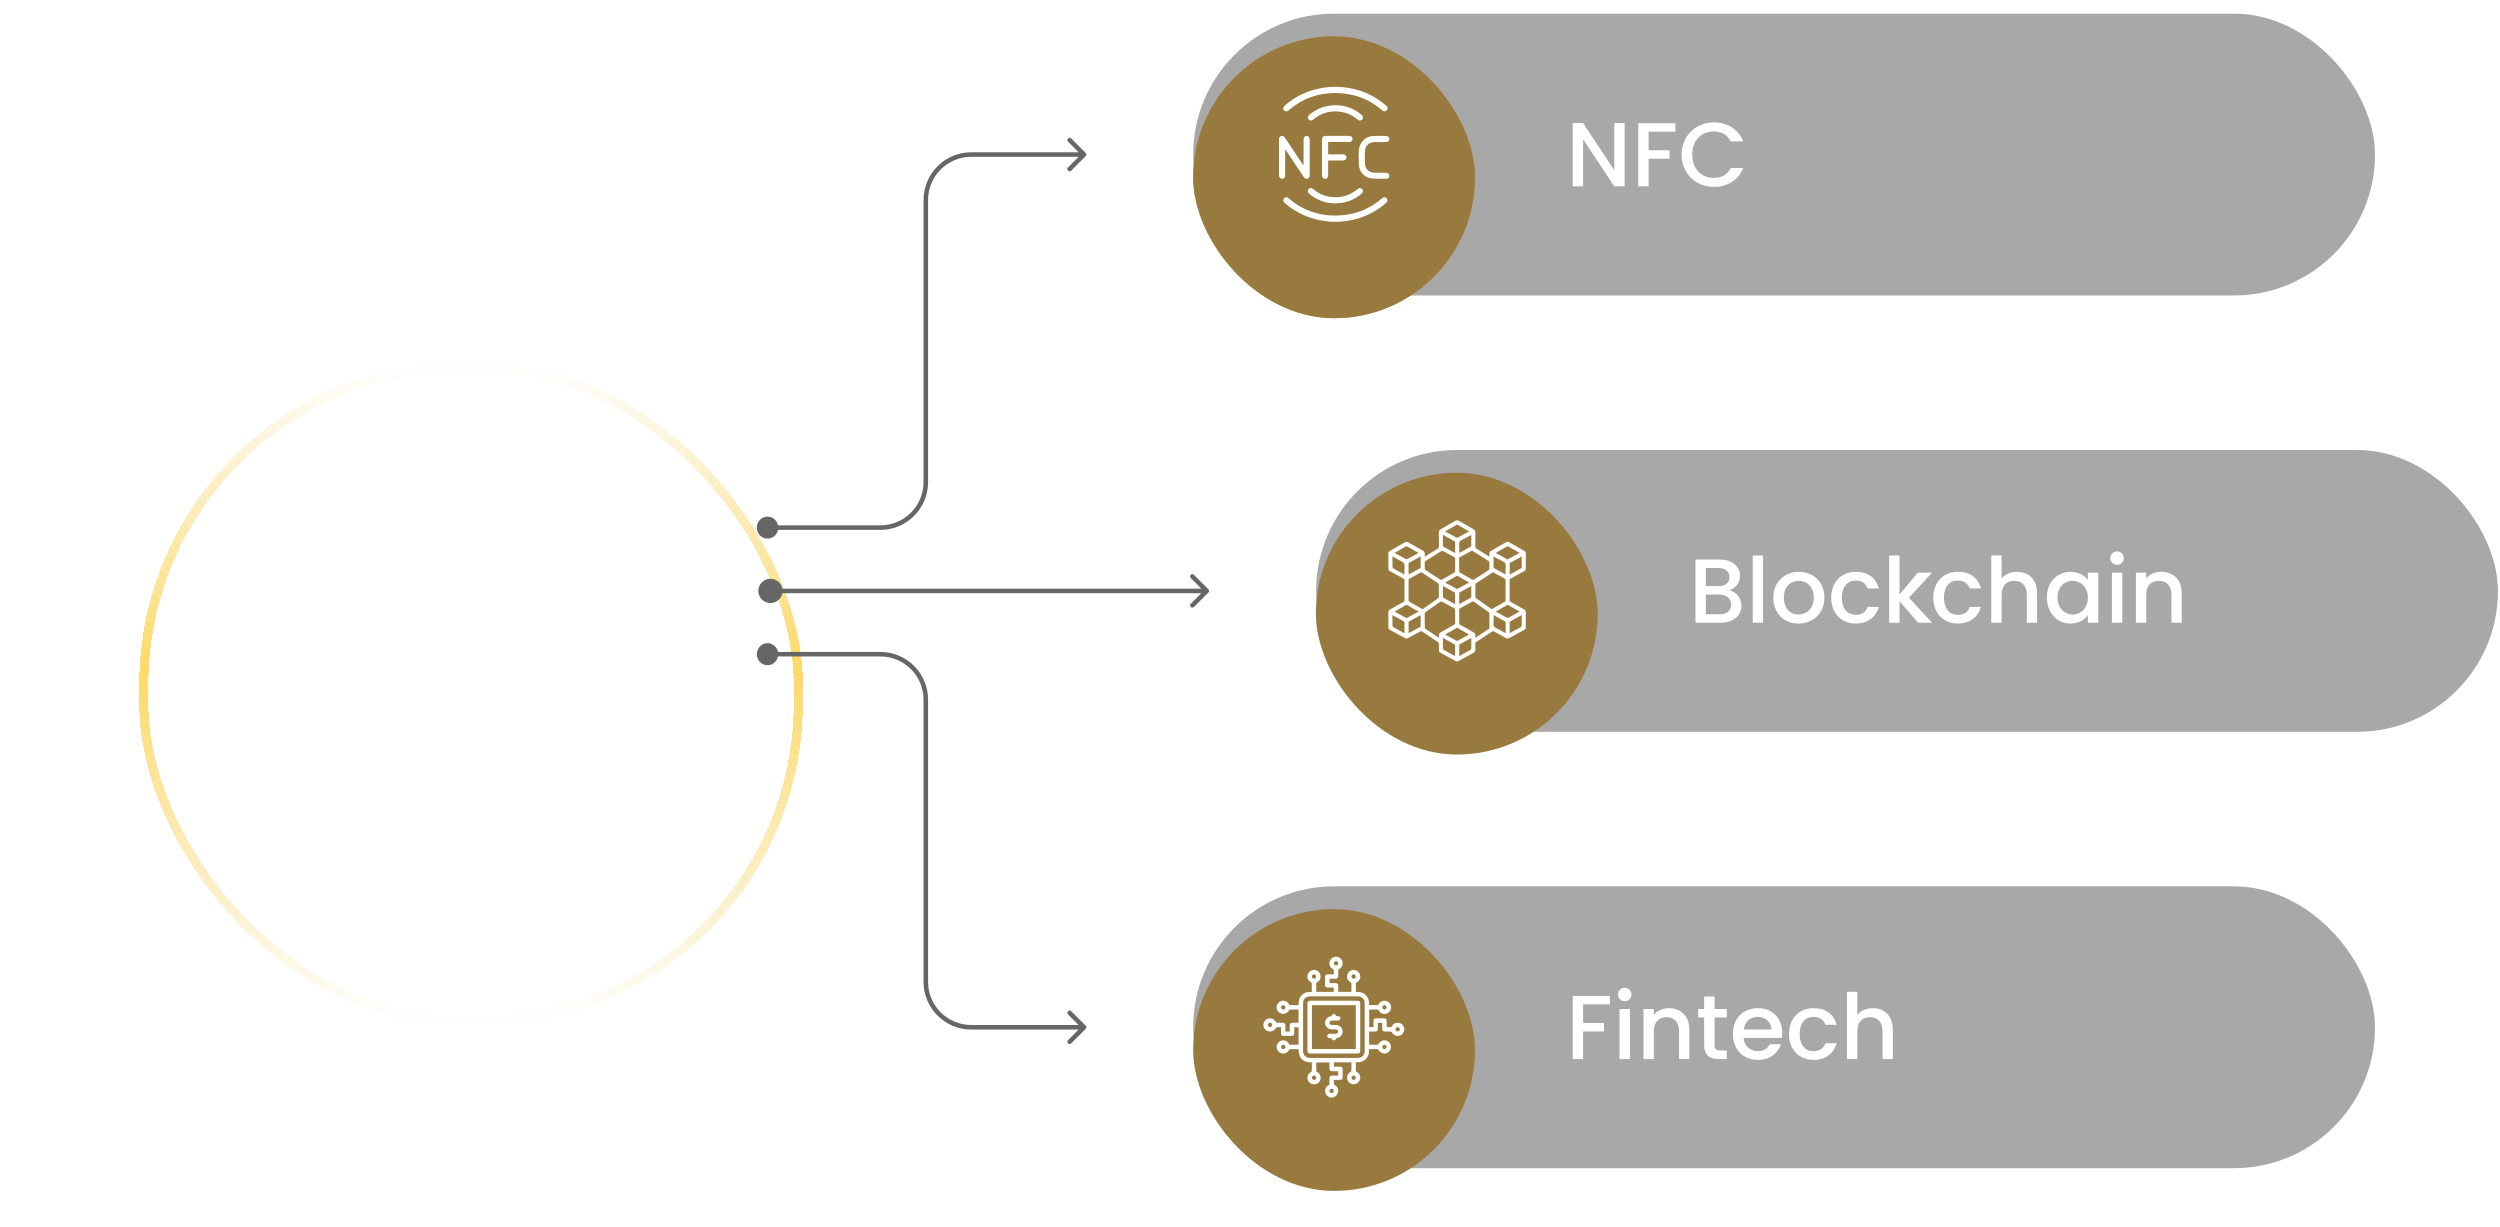 <svg width="1100" height="540" viewBox="0 0 1100 540" fill="none" xmlns="http://www.w3.org/2000/svg">
<g opacity="0.6" filter="url(#filter0_bdi_24383_3206)">
<rect x="23" y="116" width="288" height="288" rx="140" stroke="url(#paint0_linear_24383_3206)" stroke-width="4" shape-rendering="crispEdges"/>
</g>
<path d="M337.709 228.305C335.648 228.305 334 230.015 334 232.153C334 234.29 335.648 236 337.709 236C339.769 236 341.418 234.29 341.418 232.153C341.418 230.015 339.769 228.305 337.709 228.305Z" fill="#666666"/>
<path d="M477.707 68.707C478.098 68.317 478.098 67.683 477.707 67.293L471.343 60.929C470.953 60.538 470.319 60.538 469.929 60.929C469.538 61.319 469.538 61.953 469.929 62.343L475.586 68L469.929 73.657C469.538 74.047 469.538 74.68 469.929 75.071C470.319 75.462 470.953 75.462 471.343 75.071L477.707 68.707ZM335 232.153C335 230.533 336.235 229.305 337.709 229.305V227.305C335.062 227.305 333 229.498 333 232.153H335ZM337.709 229.305C339.183 229.305 340.418 230.533 340.418 232.153H342.418C342.418 229.498 340.356 227.305 337.709 227.305V229.305ZM340.418 232.153C340.418 233.773 339.183 235 337.709 235V237C340.356 237 342.418 234.808 342.418 232.153H340.418ZM337.709 235C336.235 235 335 233.773 335 232.153H333C333 234.808 335.062 237 337.709 237V235ZM341.418 233.153H387.354V231.153H341.418V233.153ZM408.354 212.153V88H406.354V212.153H408.354ZM427.354 69H477V67H427.354V69ZM408.354 88C408.354 77.507 416.861 69 427.354 69V67C415.756 67 406.354 76.402 406.354 88H408.354ZM387.354 233.153C398.952 233.153 408.354 223.751 408.354 212.153H406.354C406.354 222.646 397.848 231.153 387.354 231.153V233.153Z" fill="#666666"/>
<path d="M337.709 284C335.648 284 334 285.71 334 287.847C334 289.985 335.648 291.695 337.709 291.695C339.769 291.695 341.418 289.985 341.418 287.847C341.418 285.71 339.769 284 337.709 284Z" fill="#666666"/>
<path d="M477.707 452.707C478.098 452.317 478.098 451.683 477.707 451.293L471.343 444.929C470.953 444.538 470.319 444.538 469.929 444.929C469.538 445.319 469.538 445.953 469.929 446.343L475.586 452L469.929 457.657C469.538 458.047 469.538 458.681 469.929 459.071C470.319 459.462 470.953 459.462 471.343 459.071L477.707 452.707ZM335 287.847C335 286.227 336.235 285 337.709 285V283C335.062 283 333 285.192 333 287.847H335ZM337.709 285C339.183 285 340.418 286.227 340.418 287.847H342.418C342.418 285.192 340.356 283 337.709 283V285ZM340.418 287.847C340.418 289.467 339.183 290.695 337.709 290.695V292.695C340.356 292.695 342.418 290.502 342.418 287.847H340.418ZM337.709 290.695C336.235 290.695 335 289.467 335 287.847H333C333 290.502 335.062 292.695 337.709 292.695V290.695ZM341.418 288.847H387.354V286.847H341.418V288.847ZM406.354 307.847V432H408.354V307.847H406.354ZM427.354 453H477V451H427.354V453ZM406.354 432C406.354 443.598 415.756 453 427.354 453V451C416.861 451 408.354 442.493 408.354 432H406.354ZM387.354 288.847C397.848 288.847 406.354 297.354 406.354 307.847H408.354C408.354 296.249 398.952 286.847 387.354 286.847V288.847Z" fill="#666666"/>
<path d="M333.667 260C333.667 262.946 336.054 265.333 339 265.333C341.946 265.333 344.333 262.946 344.333 260C344.333 257.054 341.946 254.667 339 254.667C336.054 254.667 333.667 257.054 333.667 260ZM531.707 260.707C532.098 260.317 532.098 259.683 531.707 259.293L525.343 252.929C524.953 252.538 524.319 252.538 523.929 252.929C523.538 253.319 523.538 253.953 523.929 254.343L529.586 260L523.929 265.657C523.538 266.047 523.538 266.681 523.929 267.071C524.319 267.462 524.953 267.462 525.343 267.071L531.707 260.707ZM339 261H531V259H339V261Z" fill="#666666"/>
<rect opacity="0.5" x="525" y="6" width="520" height="124" rx="62" fill="#525252"/>
<g filter="url(#filter1_d_24383_3206)">
<rect x="525" y="6" width="124" height="124" rx="62" fill="#BE984E"/>
<rect x="525" y="6" width="124" height="124" rx="62" fill="#987A3E"/>
</g>
<path d="M585.658 97.572C584.676 97.461 583.71 97.366 582.727 97.224C576.153 96.289 570.324 93.723 565.318 89.334C564.826 88.907 564.525 88.416 564.7 87.766C564.842 87.243 565.223 86.911 565.761 86.816C566.331 86.705 566.759 87.006 567.155 87.354C569.357 89.303 571.797 90.871 574.474 92.075C579.021 94.134 583.805 95.022 588.779 94.832C595.036 94.594 600.755 92.725 605.856 89.049C606.648 88.479 607.393 87.814 608.153 87.196C608.993 86.531 609.927 86.689 610.355 87.56C610.64 88.146 610.466 88.748 609.848 89.303C607.979 90.966 605.935 92.392 603.733 93.564C599.424 95.861 594.846 97.16 589.967 97.461C589.793 97.477 589.634 97.525 589.46 97.556C588.209 97.572 586.941 97.572 585.658 97.572Z" fill="white"/>
<path d="M565.476 65.825C565.476 66.031 565.476 66.237 565.476 66.443C565.476 69.912 565.476 73.397 565.476 76.867C565.476 77.152 565.444 77.453 565.381 77.722C565.238 78.293 564.652 78.689 564.066 78.657C563.48 78.625 562.941 78.198 562.83 77.611C562.783 77.342 562.767 77.073 562.767 76.803C562.767 71.75 562.767 66.681 562.767 61.627C562.767 61.389 562.783 61.168 562.799 60.93C562.878 60.376 563.195 60.027 563.718 59.853C564.225 59.679 564.668 59.821 565.048 60.201C565.223 60.376 565.365 60.597 565.508 60.803C568.042 64.59 570.561 68.391 573.096 72.178C573.207 72.352 573.333 72.51 573.571 72.653C573.571 72.447 573.571 72.257 573.571 72.051C573.571 68.518 573.571 64.986 573.571 61.453C573.571 60.534 573.904 60.043 574.601 59.869C575.314 59.694 575.979 60.075 576.169 60.772C576.232 60.993 576.264 61.231 576.264 61.453C576.264 66.649 576.264 71.845 576.264 77.041C576.264 77.912 575.931 78.419 575.266 78.625C574.648 78.799 574.094 78.546 573.619 77.833C571.179 74.174 568.739 70.514 566.3 66.855C566.062 66.506 565.825 66.158 565.587 65.793C565.555 65.809 565.508 65.825 565.476 65.825Z" fill="white"/>
<path d="M610.624 47.56C610.482 48.653 609.436 49.286 608.549 48.827C608.359 48.732 608.185 48.605 608.026 48.463C603.1 44.154 597.365 41.73 590.87 41.096C583.044 40.336 575.836 42.078 569.389 46.657C568.533 47.259 567.757 47.956 566.949 48.605C566.379 49.049 565.809 49.128 565.286 48.795C564.811 48.51 564.557 48.035 564.684 47.512C564.779 47.148 565.001 46.752 565.27 46.498C568.327 43.758 571.797 41.714 575.646 40.304C580.525 38.53 585.547 37.88 590.696 38.34C597.919 39.005 604.351 41.619 609.816 46.435C610.149 46.736 610.355 47.179 610.624 47.56Z" fill="white"/>
<path d="M584.391 62.5C584.391 64.338 584.391 66.064 584.391 67.902C584.597 67.902 584.803 67.902 585.009 67.902C586.973 67.902 588.953 67.902 590.918 67.902C591.821 67.902 592.391 68.393 592.439 69.169C592.486 70.025 591.9 70.579 590.918 70.595C588.969 70.611 587.021 70.595 585.072 70.595C584.866 70.595 584.66 70.595 584.391 70.595C584.391 70.864 584.391 71.07 584.391 71.292C584.391 73.177 584.407 75.078 584.375 76.963C584.375 77.344 584.28 77.771 584.09 78.12C583.821 78.595 583.33 78.769 582.791 78.658C582.237 78.547 581.856 78.215 581.745 77.629C581.698 77.359 581.682 77.09 581.682 76.821C581.682 71.783 581.682 66.746 581.682 61.692C581.682 60.235 582.126 59.791 583.583 59.791C586.878 59.791 590.189 59.791 593.484 59.791C594.435 59.791 594.942 60.139 595.116 60.852C595.29 61.597 594.831 62.31 594.07 62.437C593.801 62.484 593.532 62.484 593.262 62.484C590.553 62.484 587.86 62.484 585.151 62.484C584.898 62.5 584.66 62.5 584.391 62.5Z" fill="white"/>
<path d="M597.761 69.215C597.856 67.805 597.793 66.379 598.078 65.017C598.712 61.991 601.294 59.916 604.367 59.821C606.173 59.758 607.995 59.789 609.817 59.805C610.735 59.805 611.322 60.36 611.322 61.136C611.337 61.944 610.751 62.483 609.785 62.498C608.137 62.514 606.506 62.483 604.858 62.514C602.735 62.53 601.246 63.623 600.708 65.54C600.613 65.857 600.565 66.189 600.565 66.506C600.549 68.344 600.47 70.181 600.581 72.003C600.724 74.506 602.403 75.995 604.922 76.011C606.569 76.011 608.201 76.011 609.848 76.011C610.625 76.011 611.147 76.391 611.29 77.009C611.48 77.785 611.021 78.625 610.229 78.625C607.805 78.625 605.334 78.784 602.957 78.403C599.995 77.928 597.967 75.187 597.872 72.177C597.84 71.195 597.872 70.213 597.872 69.215C597.825 69.215 597.793 69.215 597.761 69.215Z" fill="white"/>
<path d="M588.018 46.309C591.9 46.356 595.765 47.687 599.076 50.523C599.551 50.934 599.836 51.425 599.662 52.043C599.519 52.566 599.155 52.899 598.616 53.01C598.062 53.12 597.65 52.851 597.254 52.519C595.306 50.839 593.072 49.762 590.553 49.303C586.054 48.495 581.951 49.366 578.323 52.186C578.102 52.36 577.88 52.566 577.642 52.724C576.977 53.184 576.201 53.105 575.773 52.55C575.298 51.932 575.345 51.156 575.979 50.633C576.787 49.968 577.611 49.319 578.498 48.78C581.27 47.117 584.327 46.324 588.018 46.309Z" fill="white"/>
<path d="M587.179 89.478C583.282 89.43 579.417 88.099 576.106 85.28C575.377 84.662 575.235 83.886 575.742 83.252C576.248 82.618 577.056 82.571 577.785 83.189C579.781 84.899 582.046 86.04 584.629 86.499C589.112 87.291 593.215 86.42 596.843 83.585C597.064 83.41 597.286 83.204 597.524 83.046C598.189 82.602 598.949 82.698 599.393 83.268C599.837 83.838 599.805 84.63 599.187 85.137C598.363 85.802 597.524 86.484 596.621 87.022C593.864 88.67 590.839 89.462 587.179 89.478Z" fill="white"/>
<path d="M710.28 54.16H714.84V82H710.28L696.56 61.24V82H692V54.16H696.56L710.28 74.88V54.16ZM720.828 82V54.2H737.188V57.92H725.388V66.12H734.588V69.84H725.388V82H720.828ZM739.894 68.04C739.894 59.72 746.254 53.84 754.094 53.84C759.894 53.84 764.894 56.76 767.014 62.2H761.534C760.054 59.24 757.414 57.84 754.094 57.84C748.574 57.84 744.574 61.76 744.574 68.04C744.574 74.32 748.574 78.28 754.094 78.28C757.414 78.28 760.054 76.88 761.534 73.92H767.014C764.894 79.36 759.894 82.24 754.094 82.24C746.254 82.24 739.894 76.4 739.894 68.04Z" fill="white"/>
<rect opacity="0.5" x="579.1" y="198" width="520" height="124" rx="62" fill="#525252"/>
<path d="M761.68 266.04C761.68 263.28 759.6 261.6 756.56 261.6H750.56V270.28H756.72C759.8 270.28 761.68 268.72 761.68 266.04ZM760.96 253.92C760.96 251.4 759.16 249.92 756.2 249.92H750.56V257.88H756.2C759.16 257.88 760.96 256.48 760.96 253.92ZM766.24 266.52C766.24 270.76 762.8 274 757.12 274H746V246.2H756.6C762.48 246.2 765.6 249.44 765.6 253.36C765.6 256.72 763.56 258.76 760.88 259.72C763.84 260.24 766.24 263.2 766.24 266.52ZM771.195 274V244.4H775.755V274H771.195ZM802.742 262.96C802.742 269.88 797.622 274.36 791.302 274.36C785.022 274.36 780.262 269.88 780.262 262.96C780.262 256.04 785.222 251.6 791.502 251.6C797.782 251.6 802.742 256.04 802.742 262.96ZM784.902 262.96C784.902 267.96 787.862 270.4 791.302 270.4C794.702 270.4 798.062 267.96 798.062 262.96C798.062 257.96 794.822 255.56 791.422 255.56C787.982 255.56 784.902 257.96 784.902 262.96ZM805.73 262.96C805.73 256.08 810.21 251.6 816.53 251.6C821.93 251.6 825.45 254.28 826.69 258.92H821.77C821.01 256.8 819.25 255.44 816.53 255.44C812.85 255.44 810.41 258.16 810.41 262.96C810.41 267.8 812.85 270.52 816.53 270.52C819.25 270.52 820.93 269.32 821.77 267.04H826.69C825.45 271.36 821.93 274.36 816.53 274.36C810.21 274.36 805.73 269.88 805.73 262.96ZM831.234 274V244.4H835.794V261.6L843.794 251.96H850.114L839.954 263L850.114 274H843.954L835.794 264.52V274H831.234ZM850.652 262.96C850.652 256.08 855.132 251.6 861.452 251.6C866.852 251.6 870.372 254.28 871.612 258.92H866.692C865.932 256.8 864.172 255.44 861.452 255.44C857.772 255.44 855.332 258.16 855.332 262.96C855.332 267.8 857.772 270.52 861.452 270.52C864.172 270.52 865.852 269.32 866.692 267.04H871.612C870.372 271.36 866.852 274.36 861.452 274.36C855.132 274.36 850.652 269.88 850.652 262.96ZM876.156 274V244.4H880.716V254.52C882.236 252.68 884.716 251.6 887.556 251.6C892.476 251.6 896.316 254.84 896.316 261V274H891.796V261.68C891.796 257.64 889.596 255.56 886.276 255.56C882.916 255.56 880.716 257.64 880.716 261.68V274H876.156ZM900.613 262.88C900.613 256.08 905.213 251.6 911.013 251.6C914.733 251.6 917.293 253.36 918.653 255.16V251.96H923.253V274H918.653V270.72C917.253 272.6 914.613 274.36 910.933 274.36C905.213 274.36 900.613 269.68 900.613 262.88ZM918.653 262.96C918.653 258.24 915.413 255.56 911.973 255.56C908.573 255.56 905.293 258.12 905.293 262.88C905.293 267.64 908.573 270.4 911.973 270.4C915.413 270.4 918.653 267.72 918.653 262.96ZM929.242 274V251.96H933.802V274H929.242ZM931.562 248.56C929.882 248.56 928.562 247.24 928.562 245.56C928.562 243.92 929.882 242.6 931.562 242.6C933.162 242.6 934.482 243.92 934.482 245.56C934.482 247.24 933.162 248.56 931.562 248.56ZM955.429 274V261.68C955.429 257.64 953.229 255.56 949.909 255.56C946.549 255.56 944.349 257.64 944.349 261.68V274H939.789V251.96H944.349V254.48C945.829 252.68 948.269 251.6 950.909 251.6C956.069 251.6 959.949 254.84 959.949 261V274H955.429Z" fill="white"/>
<g filter="url(#filter2_d_24383_3206)">
<rect x="579" y="198" width="124" height="124" rx="62" fill="#987A3E"/>
</g>
<path d="M626.861 245.034C628.762 243.849 630.532 242.695 632.335 241.639C632.985 241.266 633.196 240.843 633.18 240.112C633.131 238.196 633.18 236.263 633.148 234.33C633.131 233.599 633.391 233.176 634.025 232.835C636.169 231.65 638.297 230.431 640.408 229.18C640.928 228.872 641.367 228.888 641.87 229.18C644.015 230.431 646.175 231.682 648.352 232.9C648.904 233.209 649.115 233.599 649.099 234.216C649.083 236.344 649.083 238.472 649.099 240.6C649.099 240.827 649.213 241.136 649.375 241.25C651.259 242.468 653.176 243.654 655.076 244.839C655.141 244.872 655.206 244.904 655.385 244.986C655.385 244.45 655.385 243.995 655.385 243.54C655.369 243.053 655.564 242.711 656.002 242.452C658.26 241.168 660.502 239.885 662.743 238.586C663.15 238.342 663.523 238.326 663.946 238.569C666.203 239.869 668.478 241.168 670.752 242.468C671.141 242.695 671.32 243.004 671.32 243.459C671.32 245.7 671.304 247.958 671.32 250.2C671.32 250.736 671.093 251.061 670.622 251.304C668.64 252.376 666.674 253.465 664.693 254.521C664.319 254.716 664.189 254.943 664.189 255.365C664.205 258.24 664.205 261.116 664.189 264.007C664.189 264.429 664.335 264.657 664.693 264.852C666.658 265.956 668.591 267.093 670.557 268.182C671.076 268.474 671.32 268.831 671.32 269.432C671.288 271.593 671.304 273.769 671.32 275.93C671.32 276.515 671.109 276.872 670.589 277.132C668.413 278.301 666.236 279.487 664.092 280.689C663.572 280.982 663.133 280.982 662.614 280.689C660.892 279.715 659.137 278.789 657.399 277.814C657.026 277.603 656.782 277.619 656.425 277.863C654.183 279.39 651.925 280.9 649.651 282.362C649.196 282.655 649.034 282.979 649.066 283.499C649.099 284.344 649.066 285.205 649.083 286.05C649.099 286.569 648.888 286.91 648.417 287.17C646.191 288.372 643.966 289.591 641.757 290.809C641.318 291.053 640.945 291.069 640.506 290.825C638.281 289.591 636.039 288.372 633.781 287.154C633.326 286.91 633.148 286.569 633.148 286.082C633.164 285.156 633.131 284.214 633.164 283.288C633.18 282.931 633.066 282.703 632.758 282.492C630.402 280.949 628.063 279.39 625.724 277.814C625.432 277.619 625.204 277.603 624.912 277.782C623.141 278.772 621.355 279.715 619.584 280.705C619.081 280.982 618.658 280.982 618.171 280.705C615.994 279.487 613.818 278.301 611.608 277.116C611.121 276.856 610.894 276.515 610.91 275.962C610.926 273.769 610.926 271.576 610.91 269.4C610.91 268.815 611.137 268.474 611.641 268.198C613.59 267.109 615.507 265.989 617.456 264.9C617.862 264.673 618.057 264.413 618.041 263.909C618.008 261.067 618.025 258.24 618.041 255.398C618.041 254.959 617.927 254.716 617.521 254.504C615.556 253.465 613.606 252.36 611.641 251.321C611.137 251.044 610.91 250.703 610.91 250.119C610.926 247.958 610.926 245.782 610.91 243.621C610.91 243.053 611.105 242.679 611.608 242.403C613.818 241.185 615.994 239.934 618.155 238.667C618.674 238.358 619.113 238.358 619.617 238.667C621.761 239.901 623.889 241.136 626.049 242.338C626.634 242.663 626.91 243.085 626.861 243.751C626.829 244.141 626.861 244.515 626.861 245.034ZM619.73 259.686C619.73 261.148 619.747 262.61 619.73 264.056C619.73 264.397 619.812 264.608 620.12 264.787C621.923 265.794 623.71 266.833 625.497 267.873C625.838 268.068 626.049 268.035 626.358 267.824C628.486 266.313 630.63 264.819 632.758 263.292C632.969 263.146 633.148 262.821 633.148 262.561C633.18 260.791 633.18 259.036 633.148 257.266C633.148 257.022 632.969 256.681 632.758 256.551C630.451 255.008 628.112 253.513 625.789 251.987C625.513 251.808 625.286 251.759 624.977 251.938C623.385 252.831 621.793 253.708 620.185 254.553C619.828 254.748 619.73 254.975 619.73 255.365C619.747 256.811 619.73 258.257 619.73 259.686ZM662.532 259.67C662.532 258.208 662.516 256.746 662.532 255.284C662.532 254.943 662.435 254.732 662.126 254.569C660.502 253.708 658.878 252.815 657.269 251.922C656.977 251.759 656.782 251.792 656.506 251.97C654.167 253.497 651.812 255.024 649.489 256.567C649.294 256.697 649.115 257.006 649.115 257.233C649.083 259.02 649.083 260.807 649.115 262.577C649.115 262.805 649.261 263.097 649.424 263.227C651.617 264.803 653.809 266.346 656.035 267.889C656.181 267.987 656.506 268.003 656.668 267.905C658.504 266.882 660.339 265.842 662.142 264.77C662.337 264.657 662.5 264.348 662.516 264.121C662.549 262.626 662.532 261.148 662.532 259.67ZM633.164 280.673C633.164 280.316 633.196 280.039 633.164 279.763C633.066 279 633.407 278.545 634.073 278.171C636.006 277.116 637.907 275.978 639.824 274.906C640.181 274.711 640.295 274.5 640.295 274.094C640.279 272.177 640.295 270.244 640.262 268.328C640.262 268.1 640.116 267.775 639.921 267.662C638.102 266.638 636.283 265.631 634.431 264.673C634.236 264.575 633.879 264.608 633.7 264.738C631.556 266.216 629.428 267.743 627.284 269.221C626.959 269.449 626.845 269.692 626.861 270.066C626.878 272.064 626.861 274.078 626.878 276.076C626.878 276.303 627.04 276.612 627.219 276.742C629.038 277.993 630.873 279.211 632.725 280.429C632.823 280.51 632.953 280.575 633.164 280.673ZM649.099 280.608C649.213 280.608 649.261 280.624 649.294 280.608C651.275 279.308 653.241 277.993 655.206 276.677C655.32 276.596 655.401 276.385 655.401 276.238C655.418 274.159 655.418 272.064 655.385 269.985C655.385 269.757 655.206 269.449 655.028 269.302C652.884 267.775 650.723 266.265 648.579 264.738C648.287 264.527 648.075 264.527 647.767 264.689C645.98 265.68 644.193 266.655 642.39 267.629C642.082 267.792 641.984 268.003 641.984 268.344C642 270.261 642 272.194 641.984 274.11C641.984 274.5 642.098 274.728 642.455 274.923C644.437 276.027 646.386 277.181 648.368 278.285C648.92 278.594 649.164 278.984 649.131 279.601C649.083 279.926 649.099 280.267 649.099 280.608ZM641.984 248.559C641.984 249.485 641.968 250.427 642 251.353C642.017 251.564 642.179 251.857 642.341 251.954C644.177 253.026 646.013 254.082 647.864 255.122C648.043 255.219 648.384 255.203 648.547 255.089C650.723 253.692 652.9 252.279 655.06 250.85C655.223 250.736 655.369 250.476 655.369 250.281C655.401 249.355 655.401 248.413 655.369 247.487C655.353 247.26 655.206 246.935 655.012 246.805C652.689 245.327 650.366 243.865 648.011 242.419C647.832 242.305 647.491 242.305 647.312 242.403C645.655 243.28 644.015 244.206 642.341 245.083C642.017 245.245 641.935 245.457 641.935 245.798C642 246.74 641.984 247.65 641.984 248.559ZM640.279 248.592C640.279 247.682 640.246 246.772 640.295 245.863C640.311 245.457 640.165 245.262 639.807 245.067C638.199 244.206 636.607 243.345 635.016 242.452C634.691 242.273 634.447 242.289 634.138 242.484C631.864 243.93 629.59 245.359 627.3 246.772C626.991 246.967 626.845 247.162 626.861 247.536C626.894 248.445 626.845 249.355 626.878 250.265C626.878 250.46 627.007 250.736 627.17 250.833C629.347 252.279 631.539 253.692 633.732 255.105C633.895 255.203 634.203 255.219 634.366 255.138C636.234 254.098 638.102 253.026 639.954 251.938C640.116 251.84 640.262 251.564 640.279 251.369C640.295 250.46 640.279 249.534 640.279 248.592ZM646.5 279.195C644.729 278.188 643.04 277.197 641.318 276.255C641.188 276.19 640.928 276.255 640.782 276.336C639.206 277.213 637.647 278.123 636.088 279.016C635.99 279.065 635.925 279.146 635.812 279.227C637.517 280.153 639.158 281.063 640.815 281.94C640.961 282.021 641.221 282.054 641.367 281.972C643.072 281.079 644.746 280.153 646.5 279.195ZM624.262 243.296C622.475 242.273 620.802 241.298 619.113 240.356C618.967 240.291 618.674 240.356 618.512 240.437C616.985 241.282 615.491 242.159 613.98 243.02C613.85 243.101 613.736 243.199 613.574 243.312C615.296 244.255 616.969 245.164 618.642 246.058C618.788 246.139 619.048 246.123 619.194 246.041C620.851 245.164 622.492 244.255 624.262 243.296ZM635.763 256.324C637.517 257.282 639.174 258.192 640.831 259.069C640.977 259.15 641.237 259.183 641.383 259.101C643.072 258.208 644.746 257.282 646.5 256.324C644.729 255.317 643.024 254.326 641.334 253.367C641.237 253.319 641.042 253.302 640.945 253.367C639.239 254.326 637.55 255.317 635.763 256.324ZM658.017 243.296C659.771 244.255 661.428 245.164 663.101 246.058C663.231 246.123 663.442 246.171 663.539 246.106C665.245 245.197 666.934 244.255 668.656 243.312C668.575 243.231 668.542 243.166 668.494 243.15C666.886 242.224 665.261 241.282 663.637 240.389C663.474 240.307 663.166 240.34 663.003 240.437C661.834 241.087 660.681 241.753 659.511 242.419C659.056 242.695 658.569 242.988 658.017 243.296ZM635.763 233.826C637.517 234.785 639.158 235.694 640.815 236.571C640.961 236.653 641.221 236.685 641.367 236.604C643.056 235.71 644.746 234.785 646.5 233.81C644.713 232.787 642.991 231.812 641.269 230.837C641.188 230.789 641.026 230.805 640.945 230.854C639.255 231.828 637.55 232.803 635.763 233.826ZM668.754 269.107C666.999 268.1 665.359 267.158 663.702 266.232C663.523 266.135 663.198 266.167 663.003 266.265C662.11 266.736 661.249 267.256 660.372 267.759C659.608 268.198 658.861 268.62 658.033 269.107C659.787 270.066 661.444 270.975 663.117 271.869C663.247 271.934 663.491 271.966 663.621 271.901C665.294 271.008 666.983 270.082 668.754 269.107ZM624.262 269.107C623.044 268.409 621.907 267.743 620.754 267.093C620.136 266.752 619.519 266.151 618.902 266.151C618.285 266.151 617.651 266.736 617.05 267.093C615.897 267.743 614.76 268.409 613.541 269.107C615.312 270.066 616.985 270.992 618.674 271.901C618.804 271.966 619.032 271.95 619.178 271.885C620.835 270.992 622.492 270.082 624.262 269.107ZM625.156 244.742C623.336 245.733 621.631 246.659 619.941 247.601C619.812 247.666 619.73 247.926 619.73 248.104C619.714 249.566 619.714 251.012 619.73 252.474C619.73 252.571 619.763 252.685 619.795 252.831C621.533 251.889 623.223 250.963 624.896 250.037C625.009 249.972 625.139 249.794 625.139 249.664C625.156 248.088 625.156 246.496 625.156 244.742ZM657.107 244.742C657.107 246.48 657.091 248.039 657.123 249.615C657.123 249.794 657.351 250.021 657.529 250.119C658.569 250.703 659.608 251.272 660.664 251.84C661.265 252.165 661.85 252.49 662.532 252.848C662.532 251.645 662.419 250.541 662.565 249.485C662.727 248.121 662.289 247.357 661.005 246.821C659.69 246.285 658.488 245.489 657.107 244.742ZM657.204 270.602C657.156 270.732 657.123 270.764 657.123 270.797C657.123 271.885 657.221 272.99 657.091 274.078C656.928 275.361 657.416 276.043 658.569 276.563C659.917 277.148 661.168 277.944 662.549 278.691C662.549 276.986 662.549 275.377 662.532 273.769C662.532 273.639 662.402 273.477 662.289 273.412C660.599 272.47 658.91 271.544 657.204 270.602ZM619.73 278.691C621.452 277.749 623.044 276.856 624.668 276.011C625.058 275.8 625.172 275.572 625.156 275.15C625.123 274.598 625.156 274.062 625.156 273.509C625.156 272.567 625.156 271.625 625.156 270.651C625.026 270.667 624.961 270.667 624.912 270.699C623.271 271.593 621.647 272.47 620.023 273.379C619.876 273.461 619.747 273.688 619.747 273.834C619.73 275.426 619.73 277.002 619.73 278.691ZM612.632 244.758C612.632 246.48 612.616 248.056 612.648 249.631C612.648 249.794 612.843 250.021 612.989 250.119C614.581 251.012 616.173 251.873 617.765 252.75C617.83 252.783 617.911 252.783 618.008 252.799C618.008 251.564 617.911 250.362 618.041 249.193C618.155 248.056 617.749 247.455 616.725 246.984C615.377 246.35 614.078 245.538 612.632 244.758ZM634.869 235.272C634.869 236.912 634.886 238.407 634.853 239.901C634.853 240.307 634.983 240.519 635.324 240.713C636.819 241.509 638.313 242.338 639.807 243.15C639.937 243.215 640.084 243.264 640.279 243.345C640.279 241.704 640.279 240.129 640.262 238.537C640.262 238.391 640.149 238.179 640.035 238.115C638.378 237.172 636.689 236.263 634.869 235.272ZM669.631 244.758C667.828 245.749 666.138 246.659 664.465 247.601C664.335 247.666 664.238 247.926 664.238 248.088C664.222 248.884 664.222 249.664 664.222 250.46C664.222 251.239 664.222 252.003 664.222 252.88C666.008 251.905 667.698 250.996 669.371 250.054C669.485 249.989 669.598 249.81 669.598 249.68C669.631 248.088 669.631 246.48 669.631 244.758ZM647.393 257.786C645.59 258.776 643.901 259.686 642.228 260.612C642.114 260.677 642 260.856 642 260.969C641.984 262.577 641.984 264.186 641.984 265.907C643.787 264.917 645.493 263.991 647.198 263.049C647.296 263 647.377 262.821 647.377 262.707C647.393 261.099 647.393 259.507 647.393 257.786ZM618.025 278.691C618.025 276.986 618.041 275.394 618.008 273.786C618.008 273.623 617.814 273.412 617.635 273.315C616.514 272.681 615.361 272.064 614.224 271.446C613.72 271.17 613.2 270.894 612.616 270.586C612.616 272.291 612.616 273.883 612.632 275.491C612.632 275.637 612.778 275.816 612.908 275.897C614.581 276.807 616.254 277.717 618.025 278.691ZM634.869 280.64C634.869 282.362 634.853 283.97 634.886 285.562C634.886 285.725 635.146 285.952 635.324 286.05C636.429 286.683 637.55 287.284 638.67 287.885C639.174 288.161 639.694 288.437 640.262 288.746C640.262 287.04 640.262 285.449 640.246 283.857C640.246 283.727 640.132 283.548 640.035 283.483C638.378 282.557 636.689 281.631 634.869 280.64ZM647.393 235.288C645.98 236.052 644.713 236.848 643.381 237.432C642.26 237.92 641.822 238.586 641.968 239.82C642.098 240.973 642 242.143 642 243.394C643.787 242.419 645.476 241.509 647.15 240.567C647.28 240.502 647.393 240.291 647.393 240.145C647.409 238.569 647.393 236.994 647.393 235.288ZM640.279 265.891C640.279 264.169 640.295 262.561 640.262 260.953C640.262 260.807 640.067 260.628 639.905 260.531C638.752 259.881 637.598 259.264 636.445 258.63C635.958 258.37 635.454 258.094 634.869 257.786C634.869 259.507 634.853 261.132 634.886 262.74C634.886 262.886 635.097 263.065 635.259 263.146C636.12 263.633 636.997 264.104 637.874 264.575C638.654 265.014 639.434 265.436 640.279 265.891ZM669.631 270.569C667.828 271.56 666.122 272.47 664.433 273.412C664.335 273.461 664.238 273.623 664.238 273.737C664.222 275.345 664.222 276.953 664.222 278.675C665.667 277.879 666.999 277.067 668.413 276.417C669.371 275.978 669.745 275.41 669.647 274.338C669.55 273.152 669.631 271.918 669.631 270.569ZM641.984 288.762C643.771 287.788 645.476 286.878 647.15 285.92C647.296 285.838 647.377 285.514 647.377 285.302C647.393 284.003 647.393 282.72 647.393 281.42C647.393 281.193 647.377 280.965 647.361 280.657C645.59 281.631 643.901 282.541 642.228 283.467C642.114 283.532 642 283.71 642 283.824C641.984 285.449 641.984 287.057 641.984 288.762Z" fill="white" stroke="white" stroke-width="0.08" stroke-miterlimit="10"/>
<rect opacity="0.5" x="525" y="390" width="520" height="124" rx="62" fill="#525252"/>
<path d="M692 466V438.2H708.36V441.92H696.56V450.12H705.76V453.84H696.56V466H692ZM712.586 466V443.96H717.146V466H712.586ZM714.906 440.56C713.226 440.56 711.906 439.24 711.906 437.56C711.906 435.92 713.226 434.6 714.906 434.6C716.506 434.6 717.826 435.92 717.826 437.56C717.826 439.24 716.506 440.56 714.906 440.56ZM738.773 466V453.68C738.773 449.64 736.573 447.56 733.253 447.56C729.893 447.56 727.693 449.64 727.693 453.68V466H723.133V443.96H727.693V446.48C729.173 444.68 731.613 443.6 734.253 443.6C739.413 443.6 743.293 446.84 743.293 453V466H738.773ZM749.829 459.88V447.68H747.229V443.96H749.829V438.48H754.429V443.96H759.789V447.68H754.429V459.88C754.429 461.52 755.069 462.2 756.989 462.2H759.789V466H756.189C752.269 466 749.829 464.36 749.829 459.88ZM773.272 447.44C770.192 447.44 767.712 449.52 767.232 453H779.432C779.352 449.6 776.672 447.44 773.272 447.44ZM783.592 459.44C782.352 463.28 778.872 466.36 773.472 466.36C767.152 466.36 762.472 461.88 762.472 454.96C762.472 448.04 766.952 443.6 773.472 443.6C779.752 443.6 784.192 447.96 784.192 454.44C784.192 455.2 784.152 455.92 784.032 456.68H767.192C767.512 460.32 770.112 462.52 773.472 462.52C776.272 462.52 777.832 461.16 778.672 459.44H783.592ZM787.16 454.96C787.16 448.08 791.64 443.6 797.96 443.6C803.36 443.6 806.88 446.28 808.12 450.92H803.2C802.44 448.8 800.68 447.44 797.96 447.44C794.28 447.44 791.84 450.16 791.84 454.96C791.84 459.8 794.28 462.52 797.96 462.52C800.68 462.52 802.36 461.32 803.2 459.04H808.12C806.88 463.36 803.36 466.36 797.96 466.36C791.64 466.36 787.16 461.88 787.16 454.96ZM812.664 466V436.4H817.224V446.52C818.744 444.68 821.224 443.6 824.064 443.6C828.984 443.6 832.824 446.84 832.824 453V466H828.304V453.68C828.304 449.64 826.104 447.56 822.784 447.56C819.424 447.56 817.224 449.64 817.224 453.68V466H812.664Z" fill="white"/>
<g filter="url(#filter3_d_24383_3206)">
<rect x="525" y="390" width="124" height="124" rx="62" fill="#987A3E"/>
</g>
<path d="M585.319 482.919C584.285 482.531 583.444 481.933 583.137 480.786C582.782 479.477 583.331 478.151 584.543 477.505C584.883 477.327 584.98 477.117 584.963 476.761C584.947 475.97 584.947 475.194 584.963 474.402C584.963 473.61 585.319 473.254 586.111 473.254C587 473.238 587.872 473.254 588.794 473.254C588.794 472.608 588.794 471.994 588.794 471.315C587.921 471.315 587.064 471.315 586.192 471.315C585.287 471.315 584.963 470.976 584.963 470.071C584.963 469.23 584.963 468.374 584.963 467.485C583.04 467.485 581.133 467.485 579.161 467.485C579.161 468.745 579.145 470.006 579.177 471.267C579.177 471.428 579.468 471.606 579.646 471.719C580.858 472.446 581.392 473.917 580.907 475.226C580.406 476.551 579.016 477.343 577.658 477.069C576.236 476.778 575.234 475.566 575.283 474.127C575.331 473.028 575.848 472.204 576.802 471.687C577.125 471.509 577.222 471.331 577.206 470.992C577.19 469.828 577.206 468.664 577.206 467.42C575.525 467.533 574.038 467.21 572.842 466.03C571.63 464.834 571.291 463.347 571.42 461.634C570.095 461.634 568.802 461.618 567.525 461.65C567.396 461.65 567.25 461.893 567.169 462.054C566.474 463.267 565.117 463.816 563.808 463.428C562.515 463.04 561.642 461.78 561.739 460.438C561.836 459.097 562.887 457.982 564.228 457.772C565.392 457.594 566.571 458.176 567.153 459.275C567.315 459.582 567.493 459.695 567.832 459.695C568.996 459.679 570.159 459.695 571.371 459.695C571.371 457.109 571.371 454.555 571.371 451.986C570.757 451.986 570.159 451.986 569.464 451.986C569.464 452.842 569.464 453.699 569.464 454.555C569.464 455.493 569.141 455.816 568.188 455.816C567.056 455.816 565.925 455.816 564.794 455.816C564.002 455.816 563.662 455.46 563.646 454.669C563.646 453.78 563.646 452.907 563.646 451.953C562.984 451.953 562.353 451.921 561.739 451.97C561.577 451.986 561.4 452.26 561.287 452.438C560.543 453.667 559.089 454.184 557.78 453.683C556.454 453.182 555.662 451.776 555.937 450.434C556.228 449.012 557.456 448.01 558.879 448.075C559.977 448.123 560.802 448.64 561.319 449.61C561.497 449.933 561.691 450.046 562.014 450.014C562.175 449.998 562.337 450.014 562.499 450.014C565.844 450.014 565.569 449.723 565.569 453.052C565.569 453.311 565.569 453.57 565.569 453.844C565.699 453.86 565.78 453.877 565.844 453.877C566.361 453.877 566.895 453.877 567.493 453.877C567.493 452.988 567.493 452.131 567.493 451.275C567.493 450.321 567.816 450.014 568.769 449.998C569.61 449.998 570.45 449.998 571.339 449.998C571.339 448.058 571.339 446.151 571.339 444.196C570.078 444.196 568.818 444.18 567.59 444.212C567.428 444.212 567.234 444.471 567.121 444.648C566.442 445.796 565.133 446.361 563.856 446.022C562.596 445.683 561.723 444.568 561.707 443.275C561.691 441.966 562.563 440.786 563.824 440.43C565.101 440.075 566.442 440.592 567.089 441.755C567.315 442.159 567.541 442.273 567.977 442.256C569.076 442.224 570.192 442.24 571.388 442.24C571.274 440.576 571.598 439.056 572.81 437.844C574.006 436.648 575.509 436.309 577.19 436.438C577.19 435.113 577.206 433.852 577.173 432.592C577.173 432.446 576.915 432.285 576.753 432.188C575.493 431.46 574.943 429.99 575.46 428.648C575.945 427.355 577.319 426.563 578.644 426.806C580.083 427.065 581.133 428.325 581.068 429.763C581.02 430.862 580.503 431.687 579.533 432.204C579.194 432.382 579.129 432.576 579.129 432.899C579.145 434.03 579.145 435.161 579.145 436.293C579.145 436.325 579.177 436.357 579.21 436.422C581.731 436.422 584.268 436.422 586.838 436.422C586.838 435.808 586.838 435.194 586.838 434.515C585.982 434.515 585.109 434.515 584.252 434.515C583.347 434.515 583.008 434.192 583.008 433.287C583.008 432.155 583.008 431.024 583.008 429.893C583.008 429.052 583.347 428.713 584.188 428.713C585.06 428.713 585.917 428.713 586.887 428.713C586.887 428.067 586.919 427.42 586.87 426.79C586.854 426.644 586.612 426.483 586.434 426.386C585.19 425.658 584.64 424.172 585.157 422.83C585.658 421.537 587.032 420.745 588.357 421.004C589.796 421.279 590.83 422.523 590.765 423.978C590.717 425.06 590.184 425.901 589.214 426.402C588.923 426.563 588.81 426.725 588.826 427.048C588.842 427.873 588.842 428.697 588.826 429.521C588.81 430.264 588.454 430.62 587.711 430.636C586.822 430.652 585.933 430.636 585.012 430.636C585.012 431.267 585.012 431.881 585.012 432.576C585.868 432.576 586.725 432.576 587.582 432.576C588.503 432.576 588.826 432.899 588.826 433.804C588.826 434.66 588.826 435.533 588.826 436.422C590.765 436.422 592.656 436.422 594.628 436.422C594.628 435.145 594.644 433.852 594.612 432.576C594.612 432.43 594.337 432.285 594.159 432.172C593.076 431.541 592.495 430.264 592.769 429.085C593.06 427.824 594.078 426.903 595.339 426.774C596.6 426.66 597.796 427.372 598.297 428.551C598.862 429.925 598.345 431.46 597.02 432.188C596.681 432.366 596.584 432.559 596.584 432.931C596.6 434.046 596.6 435.145 596.6 436.26C596.6 436.293 596.616 436.341 596.648 436.454C598.248 436.325 599.751 436.648 600.947 437.844C602.159 439.04 602.515 440.527 602.386 442.208C602.563 442.224 602.725 442.256 602.87 442.256C603.792 442.256 604.729 442.224 605.65 442.273C606.184 442.305 606.491 442.159 606.782 441.658C607.428 440.527 608.802 440.075 610.046 440.462C611.242 440.834 612.083 441.982 612.083 443.242C612.083 444.535 611.21 445.667 609.965 446.022C608.737 446.361 607.396 445.893 606.782 444.778C606.507 444.277 606.2 444.18 605.699 444.196C604.632 444.228 603.565 444.212 602.45 444.212C602.45 446.798 602.45 449.335 602.45 451.921C603.048 451.921 603.646 451.921 604.341 451.921C604.341 451.145 604.341 450.353 604.341 449.545C604.341 448.333 604.6 448.075 605.78 448.075C606.685 448.075 607.59 448.075 608.495 448.075C609.965 448.075 610.143 448.252 610.143 449.755C610.143 450.467 610.143 451.161 610.143 451.953C610.79 451.953 611.404 451.97 612.018 451.937C612.131 451.937 612.293 451.792 612.357 451.679C612.988 450.515 613.957 449.901 615.266 450.03C616.575 450.159 617.416 450.951 617.788 452.212C617.804 452.244 617.836 452.26 617.868 452.293C617.868 452.697 617.868 453.101 617.868 453.505C617.836 453.57 617.771 453.634 617.755 453.699C617.335 454.927 616.495 455.671 615.202 455.784C613.941 455.897 613.004 455.299 612.373 454.2C612.276 454.038 612.018 453.893 611.824 453.893C611.032 453.86 610.256 453.877 609.464 453.877C608.511 453.877 608.188 453.553 608.188 452.616C608.188 451.759 608.188 450.903 608.188 450.046C607.493 450.046 606.878 450.046 606.248 450.046C606.248 450.935 606.248 451.792 606.248 452.632C606.248 453.537 605.909 453.86 605.004 453.86C604.147 453.86 603.291 453.86 602.418 453.86C602.418 455.832 602.418 457.739 602.418 459.662C603.614 459.662 604.761 459.646 605.893 459.679C606.264 459.679 606.442 459.582 606.636 459.242C607.509 457.675 609.497 457.254 610.887 458.321C611.856 459.064 612.244 460.228 611.937 461.392C611.63 462.539 610.66 463.38 609.497 463.525C608.349 463.671 607.218 463.073 606.62 462.022C606.523 461.86 606.377 461.634 606.248 461.618C604.971 461.586 603.695 461.602 602.353 461.602C602.499 463.331 602.127 464.818 600.931 465.998C599.735 467.194 598.232 467.501 596.567 467.388C596.567 468.632 596.584 469.796 596.567 470.976C596.567 471.315 596.664 471.493 596.988 471.654C598.07 472.22 598.668 473.432 598.491 474.58C598.281 475.921 597.165 476.972 595.824 477.069C594.466 477.166 593.206 476.293 592.834 475C592.446 473.691 592.996 472.349 594.208 471.638C594.369 471.541 594.612 471.363 594.628 471.218C594.66 469.957 594.644 468.697 594.644 467.436C592.026 467.436 589.472 467.436 586.935 467.436C586.935 468.083 586.935 468.681 586.935 469.327C587.808 469.327 588.648 469.327 589.489 469.327C590.442 469.327 590.765 469.65 590.765 470.588C590.765 471.59 590.765 472.608 590.765 473.61C590.765 474.903 590.523 475.129 589.262 475.129C588.487 475.129 587.711 475.129 586.887 475.129C586.887 475.711 586.903 476.212 586.887 476.713C586.87 477.069 586.967 477.279 587.307 477.456C588.761 478.232 589.246 479.994 588.438 481.416C588.002 482.176 587.307 482.58 586.531 482.887C586.127 482.919 585.723 482.919 585.319 482.919ZM586.903 438.394C583.476 438.394 580.05 438.394 576.624 438.394C574.523 438.394 573.359 439.541 573.359 441.642C573.359 448.511 573.359 455.396 573.359 462.264C573.359 464.317 574.523 465.497 576.575 465.497C583.476 465.497 590.361 465.497 597.262 465.497C599.283 465.497 600.462 464.317 600.462 462.313C600.462 455.396 600.462 448.479 600.462 441.561C600.462 439.557 599.266 438.394 597.246 438.378C593.788 438.378 590.345 438.394 586.903 438.394ZM588.826 423.897C588.842 423.38 588.406 422.927 587.889 422.911C587.371 422.895 586.919 423.331 586.903 423.848C586.887 424.366 587.323 424.818 587.84 424.834C588.357 424.85 588.81 424.414 588.826 423.897ZM578.192 428.713C577.674 428.713 577.222 429.149 577.222 429.667C577.222 430.184 577.658 430.636 578.175 430.636C578.693 430.636 579.145 430.2 579.145 429.683C579.145 429.149 578.709 428.713 578.192 428.713ZM596.567 429.667C596.567 429.149 596.131 428.697 595.598 428.713C595.081 428.713 594.628 429.149 594.644 429.683C594.644 430.2 595.081 430.652 595.614 430.636C596.131 430.636 596.567 430.2 596.567 429.667ZM564.648 444.196C565.165 444.196 565.602 443.743 565.602 443.226C565.602 442.709 565.149 442.273 564.632 442.273C564.115 442.273 563.679 442.725 563.679 443.242C563.679 443.759 564.131 444.196 564.648 444.196ZM609.206 442.256C608.689 442.224 608.22 442.644 608.204 443.178C608.171 443.695 608.592 444.163 609.125 444.196C609.642 444.228 610.111 443.808 610.127 443.275C610.143 442.757 609.723 442.289 609.206 442.256ZM557.86 450.951C557.86 451.469 558.281 451.921 558.814 451.921C559.331 451.921 559.784 451.501 559.784 450.968C559.784 450.45 559.363 449.998 558.83 449.998C558.313 449.998 557.876 450.434 557.86 450.951ZM614.975 451.937C614.458 451.937 614.006 452.374 614.006 452.891C614.006 453.408 614.442 453.86 614.959 453.86C615.476 453.86 615.929 453.424 615.929 452.907C615.929 452.39 615.493 451.953 614.975 451.937ZM564.616 461.618C565.133 461.634 565.586 461.198 565.602 460.681C565.618 460.163 565.182 459.711 564.664 459.695C564.147 459.679 563.695 460.115 563.679 460.632C563.662 461.149 564.083 461.602 564.616 461.618ZM610.127 460.664C610.127 460.147 609.691 459.695 609.173 459.695C608.656 459.695 608.204 460.131 608.204 460.648C608.204 461.166 608.64 461.618 609.157 461.618C609.674 461.618 610.111 461.182 610.127 460.664ZM579.145 474.208C579.145 473.691 578.709 473.238 578.175 473.254C577.658 473.254 577.206 473.691 577.222 474.224C577.222 474.741 577.658 475.194 578.192 475.178C578.709 475.161 579.145 474.725 579.145 474.208ZM596.567 474.224C596.567 473.707 596.147 473.254 595.614 473.254C595.097 473.254 594.644 473.675 594.644 474.208C594.644 474.725 595.064 475.178 595.598 475.178C596.115 475.178 596.567 474.741 596.567 474.224ZM586.887 480.026C586.903 479.509 586.466 479.056 585.949 479.04C585.432 479.024 584.98 479.46 584.963 479.978C584.947 480.495 585.384 480.947 585.901 480.963C586.434 480.98 586.887 480.559 586.887 480.026Z" fill="white"/>
<path d="M586.838 463.556C583.428 463.556 580.018 463.556 576.607 463.556C575.573 463.556 575.282 463.249 575.282 462.231C575.282 455.378 575.282 448.51 575.282 441.657C575.282 440.623 575.589 440.332 576.607 440.332C583.46 440.332 590.313 440.332 597.181 440.332C598.216 440.332 598.506 440.639 598.506 441.657C598.506 448.51 598.506 455.378 598.506 462.231C598.506 463.265 598.199 463.556 597.181 463.556C593.739 463.556 590.28 463.556 586.838 463.556ZM577.27 442.288C577.27 448.752 577.27 455.168 577.27 461.568C583.735 461.568 590.151 461.568 596.551 461.568C596.551 455.12 596.551 448.72 596.551 442.288C590.102 442.288 583.702 442.288 577.27 442.288Z" fill="white"/>
<path d="M585.9 447.088C586.03 446.571 586.288 446.167 586.854 446.151C587.484 446.135 587.775 446.539 587.905 447.104C588.212 447.104 588.47 447.104 588.729 447.104C589.391 447.121 589.812 447.508 589.795 448.09C589.779 448.656 589.375 449.028 588.696 449.044C587.856 449.06 586.999 449.044 586.159 449.044C585.399 449.044 584.963 449.416 584.963 450.03C584.963 450.628 585.416 450.983 586.175 450.983C586.692 450.983 587.226 450.983 587.743 450.983C589.359 450.999 590.62 452.114 590.749 453.634C590.878 455.185 589.812 456.51 588.195 456.785C588.098 456.801 588.002 456.801 587.888 456.818C587.759 457.335 587.5 457.739 586.935 457.755C586.305 457.787 586.03 457.351 585.868 456.801C585.593 456.801 585.351 456.801 585.125 456.801C584.414 456.785 583.993 456.413 583.993 455.816C584.01 455.234 584.43 454.862 585.157 454.862C585.981 454.862 586.806 454.862 587.63 454.862C588.389 454.862 588.826 454.49 588.826 453.876C588.81 453.278 588.373 452.923 587.614 452.923C587.096 452.923 586.563 452.923 586.046 452.923C584.43 452.906 583.169 451.791 583.04 450.272C582.911 448.721 583.977 447.395 585.593 447.137C585.69 447.104 585.787 447.088 585.9 447.088Z" fill="white"/>
<defs>
<filter id="filter0_bdi_24383_3206" x="0.866" y="93.866" width="392.669" height="392.669" filterUnits="userSpaceOnUse" color-interpolation-filters="sRGB">
<feFlood flood-opacity="0" result="BackgroundImageFix"/>
<feGaussianBlur in="BackgroundImageFix" stdDeviation="2.371"/>
<feComposite in2="SourceAlpha" operator="in" result="effect1_backgroundBlur_24383_3206"/>
<feColorMatrix in="SourceAlpha" type="matrix" values="0 0 0 0 0 0 0 0 0 0 0 0 0 0 0 0 0 0 127 0" result="hardAlpha"/>
<feOffset dx="30.201" dy="30.201"/>
<feGaussianBlur stdDeviation="25.167"/>
<feComposite in2="hardAlpha" operator="out"/>
<feColorMatrix type="matrix" values="0 0 0 0 0 0 0 0 0 0 0 0 0 0 0 0 0 0 0.7 0"/>
<feBlend mode="normal" in2="effect1_backgroundBlur_24383_3206" result="effect2_dropShadow_24383_3206"/>
<feBlend mode="normal" in="SourceGraphic" in2="effect2_dropShadow_24383_3206" result="shape"/>
<feColorMatrix in="SourceAlpha" type="matrix" values="0 0 0 0 0 0 0 0 0 0 0 0 0 0 0 0 0 0 127 0" result="hardAlpha"/>
<feOffset dx="10.067" dy="15.1"/>
<feGaussianBlur stdDeviation="10.067"/>
<feComposite in2="hardAlpha" operator="arithmetic" k2="-1" k3="1"/>
<feColorMatrix type="matrix" values="0 0 0 0 1 0 0 0 0 1 0 0 0 0 1 0 0 0 0.15 0"/>
<feBlend mode="normal" in2="shape" result="effect3_innerShadow_24383_3206"/>
</filter>
<filter id="filter1_d_24383_3206" x="509" y="0" width="156" height="156" filterUnits="userSpaceOnUse" color-interpolation-filters="sRGB">
<feFlood flood-opacity="0" result="BackgroundImageFix"/>
<feColorMatrix in="SourceAlpha" type="matrix" values="0 0 0 0 0 0 0 0 0 0 0 0 0 0 0 0 0 0 127 0" result="hardAlpha"/>
<feOffset dy="10"/>
<feGaussianBlur stdDeviation="8"/>
<feComposite in2="hardAlpha" operator="out"/>
<feColorMatrix type="matrix" values="0 0 0 0 0 0 0 0 0 0 0 0 0 0 0 0 0 0 0.25 0"/>
<feBlend mode="normal" in2="BackgroundImageFix" result="effect1_dropShadow_24383_3206"/>
<feBlend mode="normal" in="SourceGraphic" in2="effect1_dropShadow_24383_3206" result="shape"/>
</filter>
<filter id="filter2_d_24383_3206" x="563" y="192" width="156" height="156" filterUnits="userSpaceOnUse" color-interpolation-filters="sRGB">
<feFlood flood-opacity="0" result="BackgroundImageFix"/>
<feColorMatrix in="SourceAlpha" type="matrix" values="0 0 0 0 0 0 0 0 0 0 0 0 0 0 0 0 0 0 127 0" result="hardAlpha"/>
<feOffset dy="10"/>
<feGaussianBlur stdDeviation="8"/>
<feComposite in2="hardAlpha" operator="out"/>
<feColorMatrix type="matrix" values="0 0 0 0 0 0 0 0 0 0 0 0 0 0 0 0 0 0 0.25 0"/>
<feBlend mode="normal" in2="BackgroundImageFix" result="effect1_dropShadow_24383_3206"/>
<feBlend mode="normal" in="SourceGraphic" in2="effect1_dropShadow_24383_3206" result="shape"/>
</filter>
<filter id="filter3_d_24383_3206" x="509" y="384" width="156" height="156" filterUnits="userSpaceOnUse" color-interpolation-filters="sRGB">
<feFlood flood-opacity="0" result="BackgroundImageFix"/>
<feColorMatrix in="SourceAlpha" type="matrix" values="0 0 0 0 0 0 0 0 0 0 0 0 0 0 0 0 0 0 127 0" result="hardAlpha"/>
<feOffset dy="10"/>
<feGaussianBlur stdDeviation="8"/>
<feComposite in2="hardAlpha" operator="out"/>
<feColorMatrix type="matrix" values="0 0 0 0 0 0 0 0 0 0 0 0 0 0 0 0 0 0 0.25 0"/>
<feBlend mode="normal" in2="BackgroundImageFix" result="effect1_dropShadow_24383_3206"/>
<feBlend mode="normal" in="SourceGraphic" in2="effect1_dropShadow_24383_3206" result="shape"/>
</filter>
<linearGradient id="paint0_linear_24383_3206" x1="167" y1="114" x2="167" y2="406" gradientUnits="userSpaceOnUse">
<stop stop-color="#EABA25" stop-opacity="0"/>
<stop offset="0.464" stop-color="#FFC100"/>
<stop offset="1" stop-color="#EABA25" stop-opacity="0"/>
</linearGradient>
</defs>
</svg>
